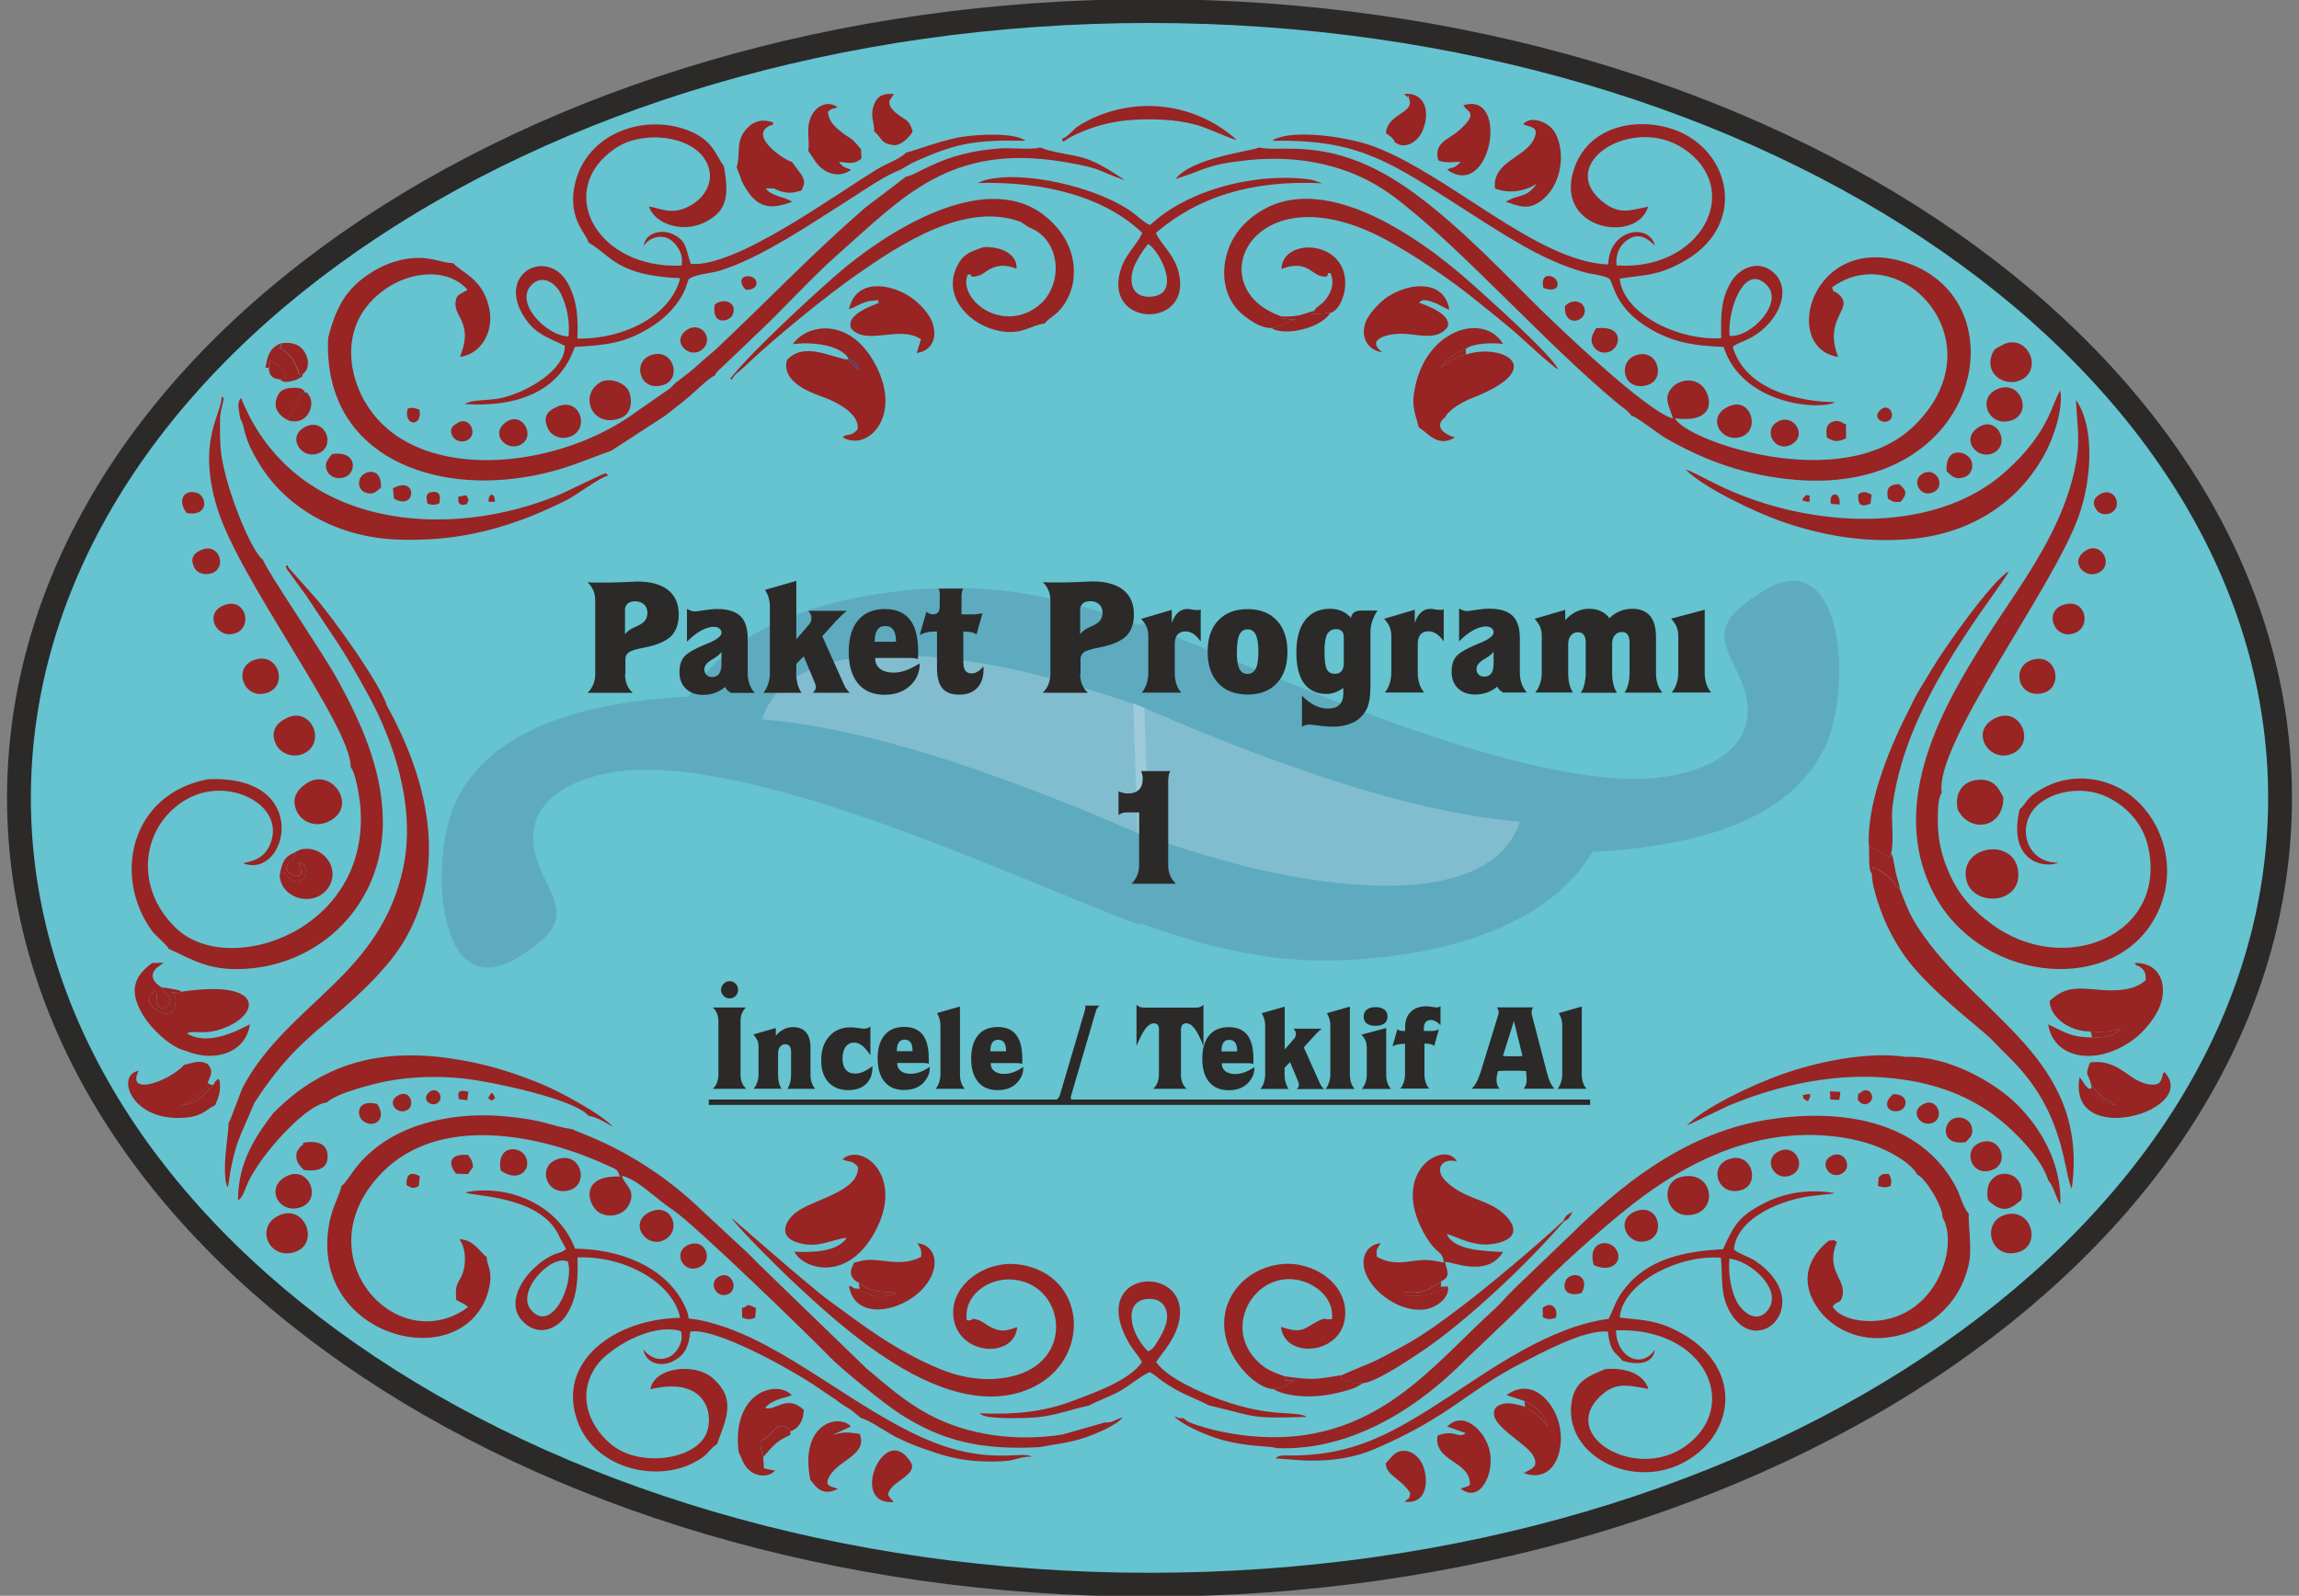 <?xml version="1.0" encoding="UTF-8"?>
<!DOCTYPE svg PUBLIC "-//W3C//DTD SVG 1.1//EN" "http://www.w3.org/Graphics/SVG/1.1/DTD/svg11.dtd">
<!-- Creator: CorelDRAW X6 -->
<svg xmlns="http://www.w3.org/2000/svg" xml:space="preserve" width="193mm" height="134mm" version="1.1" style="shape-rendering:geometricPrecision; text-rendering:geometricPrecision; image-rendering:optimizeQuality; fill-rule:evenodd; clip-rule:evenodd"
viewBox="0 0 19300 13400"
 xmlns:xlink="http://www.w3.org/1999/xlink">
 <rect x="0" y="0" width="19300" height="13400" fill="#808080" stroke="none"/>
 <defs>
  <style type="text/css">
   <![CDATA[
    .str1 {stroke:#43578A;stroke-width:7.62}
    .str0 {stroke:#2B2A29;stroke-width:200}
    .fil2 {fill:none}
    .fil6 {fill:#2B2A29}
    .fil0 {fill:#66C3D0}
    .fil1 {fill:#982423}
    .fil5 {fill:#2B2A29;fill-rule:nonzero}
    .fil3 {fill:#43578A;fill-opacity:0.22}
    .fil4 {fill:#FEFEFE;fill-opacity:0.22}
   ]]>
  </style>
 </defs>
 <g id="Layer_x0020_1">
  <g id="_663476208">
   <path class="fil0 str0" d="M9649 93l0 0c5241,0 9492,2959 9492,6607l0 0c0,3648 -4250,6607 -9491,6607l0 0c-5241,0 -9491,-2959 -9491,-6607l0 0c0,-3648 4250,-6607 9492,-6607l-2 0z"/>
   <g id="_862490720">
    <path class="fil1" d="M2865 9960c-4,58 -77,170 -103,324 -160,918 1035,1256 1311,634 21,-48 41,-115 44,-178 3,-92 -30,-122 -31,-183 -14,-12 -13,-11 -27,-25 -8,-8 -16,-17 -24,-25 -48,-51 -97,-101 -178,-100 44,56 58,163 37,252 -28,117 -81,92 -63,257 38,24 68,28 98,61 -606,443 -1402,-448 -715,-1137 480,-481 1315,-319 1894,-50 65,30 76,25 96,90 -356,-16 -269,267 -155,312 108,43 202,-12 233,-79 59,-125 -38,-157 -62,-240 130,27 292,198 430,288 171,111 1171,1081 1311,1229 94,99 464,400 599,486 354,226 676,302 1166,276 142,-27 251,-35 384,-81 108,-37 266,-106 315,-169 -67,18 -88,49 -151,43l-358 102c-387,59 -791,8 -1124,-172 -199,-107 -356,-249 -516,-382l-913 -884c-88,-93 -144,-140 -229,-220l-233 -216c-533,-519 -1059,-662 -1092,-689 -215,-36 -239,-80 -572,-110 -363,-34 -773,34 -1057,246 -215,161 -242,286 -314,340l-1 0z"/>
    <path class="fil1" d="M13700 3492c46,12 210,144 283,187 335,193 676,315 1089,350 1559,131 1900,-1506 926,-1825 -788,-258 -1055,717 -567,793 -130,-335 145,-403 5,-525 -56,-49 -29,8 -57,-58 577,-426 1415,464 684,1167 -601,578 -1913,119 -2002,-69 368,50 308,-209 216,-282 -75,-60 -183,-35 -234,18 -89,93 -26,162 1,266 -211,-51 -973,-776 -1176,-980 -330,-331 -744,-759 -1141,-1011 -592,-375 -978,-240 -1156,-285 -48,29 -564,83 -702,265 256,-79 256,-122 604,-158 437,-46 866,40 1213,296 553,407 1259,1220 1902,1753 22,18 32,24 52,40 12,10 15,11 26,22l17 18c2,3 6,8 8,10 2,2 6,7 8,10l1 -2z"/>
    <path class="fil1" d="M7608 1482l-346 263c-450,391 -793,755 -1240,1177 -53,50 -96,81 -157,137 -54,50 -107,91 -171,139 -45,33 -37,35 -73,66l-355 247c-638,423 -1701,532 -2141,-45 -188,-246 -262,-626 -42,-898 231,-286 653,-354 842,-134l-60 34c-24,17 -32,21 -39,60 -11,60 20,105 42,150 58,120 35,206 -6,319 169,-22 292,-204 243,-418 -54,-240 -231,-289 -300,-369 -125,-6 -198,-65 -387,-37 -124,19 -235,70 -322,129 -183,123 -272,264 -341,535 -44,945 801,1299 1629,1173 323,-49 478,-130 748,-225l451 -294c70,-55 146,-112 207,-165 48,-41 170,-160 209,-171 26,-47 44,-52 85,-93l261 -250c233,-217 461,-475 688,-675 540,-475 937,-937 1895,-778 346,58 275,74 515,154 -353,-239 -365,-178 -660,-256l-50 -19c-77,23 -239,1 -336,8 -491,34 -687,224 -791,237l2 -1z"/>
    <path class="fil1" d="M9935 11909c-56,1 -26,1 -76,-18 48,67 264,159 373,192 236,71 440,57 482,77 668,29 1237,-385 1587,-741l404 -386c92,-91 165,-168 261,-265 201,-203 601,-558 836,-729 454,-330 975,-556 1562,-500 147,14 299,47 421,100 121,53 259,132 310,224 73,32 218,274 212,362 2,3 6,5 7,11 1,6 5,8 6,11 113,248 -71,804 -567,844 -148,12 -311,-25 -369,-120 41,-56 68,-16 84,-93 29,-141 -146,-204 -48,-449 -29,-21 -20,-15 -68,-10 -2,5 -333,230 -86,575 110,153 335,283 620,231 346,-63 592,-319 647,-637 21,-120 -15,-354 -4,-394 -50,-55 -72,-155 -105,-219 -300,-577 -989,-674 -1613,-568 -707,120 -1251,593 -1617,953l-482 462c-62,60 -104,114 -160,165 -464,424 -841,916 -1521,1050 -306,61 -676,30 -978,-69 -53,-18 -86,-27 -117,-60l-1 1z"/>
    <path class="fil1" d="M16954 6798c-105,463 237,493 325,445 -249,9 -352,-273 -203,-451 114,-136 371,-198 583,-113 169,69 324,219 372,421 177,748 -698,1115 -1312,659 -152,-112 -274,-237 -358,-433 -42,-97 -74,-195 -87,-315 -7,-64 -7,-130 -5,-195 2,-53 5,-116 32,-161 -65,-404 934,-1710 1151,-2324 103,-289 140,-737 -24,-972 11,258 44,351 -19,619 -45,190 -117,364 -196,518 -178,344 -363,582 -548,876 -334,532 -826,1356 -437,2120 377,740 1446,864 1832,266 226,-350 150,-786 -129,-1042 -204,-188 -534,-245 -798,-87 -132,79 -110,104 -177,167l-2 2z"/>
    <path class="fil1" d="M2942 6440c44,41 77,260 83,333 87,1041 -1104,1446 -1546,1022 -377,-361 -277,-888 102,-1091 347,-186 817,60 689,381 -58,145 -185,149 -229,164 370,145 591,-749 -299,-705 -649,126 -796,817 -468,1270 32,45 121,112 143,154 205,92 333,184 635,168 641,-34 1166,-543 1162,-1241 -3,-460 -208,-874 -390,-1205 -110,-201 -584,-895 -616,-989 -103,-69 -341,-665 -357,-950 -4,-67 -5,-151 -4,-218 1,-87 24,-130 31,-193l-17 -8c1,145 -209,367 -39,929 183,607 1128,1838 1122,2179l-2 0z"/>
    <path class="fil1" d="M4767 10594c57,181 -130,601 -304,412 -144,-155 168,-481 304,-412zm-64 -196l50 91c-43,31 -43,23 -91,41 -34,13 -67,32 -91,48 -193,131 -334,376 -174,526 139,131 296,42 365,-72 83,-137 92,-291 86,-473 396,-16 802,211 862,507 -553,9 -1044,371 -861,871 152,415 722,537 1053,298 46,-33 77,-88 117,-107 73,-207 171,-380 -41,-560 -146,-124 -486,-90 -518,98 499,-122 548,259 451,407 -122,187 -524,236 -749,79 -195,-137 -345,-428 -146,-695 96,-129 447,-354 700,-279 29,84 -34,185 -98,216 -95,46 -176,-9 -217,-62 19,111 141,154 252,97 91,-47 130,-117 142,-247 209,-42 893,340 1109,496 37,26 47,33 84,56 32,20 44,33 81,58 31,20 59,36 85,54l62 52c1,-3 6,6 8,9 58,7 220,121 298,160 115,58 203,89 332,132 132,43 245,66 390,72 65,3 165,3 228,-6 55,-8 124,-39 189,-32 -73,-56 -360,76 -871,-141 -612,-259 -1195,-806 -1796,-977 -331,-94 -143,38 -263,-183 -168,-308 -546,-445 -903,-446 -152,-395 -590,-541 -919,-474 41,38 646,17 794,387l0 -1z"/>
    <path class="fil1" d="M14520 2820c-21,-209 123,-622 313,-425 146,151 -139,444 -313,425zm-682 -1085c-163,34 -249,70 -390,-46 -387,-321 261,-727 687,-440 512,345 141,1029 -564,980 -11,-101 32,-175 92,-215 109,-73 181,6 230,47 -52,-193 -384,-137 -392,160 -596,-22 -1329,-750 -1965,-990 -198,-75 -613,-140 -805,-74 -48,16 -25,9 -47,25 670,-11 933,143 1487,498 199,127 397,259 611,381 165,94 340,175 518,225 70,19 161,24 211,55 36,38 41,243 339,419 186,110 358,144 620,153 153,484 800,534 931,466 -4,-2 -10,-7 -12,-3 0,0 -701,11 -843,-462 34,-35 92,-41 173,-90 211,-127 324,-383 179,-527 -129,-127 -294,-46 -362,65 -91,147 -90,287 -86,478 -363,22 -823,-204 -853,-501 232,-34 308,-24 509,-128 579,-300 431,-957 -59,-1125 -318,-109 -742,-24 -845,374 -124,478 546,583 634,274l2 1z"/>
    <path class="fil1" d="M4774 2825c-177,1 -458,-277 -315,-429 96,-102 210,-13 251,73 49,103 75,224 63,356l1 0zm164 -790c195,112 237,279 772,301 -78,312 -467,514 -863,507 8,-179 -2,-320 -79,-462 -169,-312 -618,-84 -357,296 87,126 174,151 331,226 5,203 -320,394 -542,441 -106,22 -241,9 -298,49 394,26 788,-78 923,-480 260,-14 413,-32 609,-148 89,-52 158,-109 214,-174 124,-145 113,-222 138,-249 60,-42 178,-45 256,-69 354,-109 780,-404 1090,-599 129,-81 285,-195 439,-254 2,-2 5,-8 6,-6l84 -47c360,-165 521,-194 949,-185 -101,-75 -426,-50 -533,-33 -182,29 -433,130 -469,131 -53,56 -164,94 -229,132 -371,223 -1198,837 -1580,804 -44,-128 -32,-194 -152,-250 -104,-48 -236,-2 -242,101 31,-68 199,-150 296,30 25,47 27,76 22,133 -715,34 -1076,-635 -555,-986 222,-150 622,-110 750,95 95,152 13,292 -79,359 -182,131 -291,47 -391,37 50,147 279,220 457,137 195,-91 220,-217 172,-476 -70,-93 -92,-238 -346,-317 -354,-110 -781,47 -893,424 -95,322 90,460 102,532l-2 0z"/>
    <path class="fil1" d="M14518 10570c173,11 467,270 315,441 -96,108 -215,-4 -256,-87 -47,-96 -70,-231 -59,-354zm-3811 1678c88,-7 462,80 837,-82 643,-278 758,-479 1241,-726 152,-77 520,-280 714,-258 18,190 80,181 119,243 114,38 260,36 274,-91 -109,165 -322,66 -326,-163 758,-27 1053,645 577,977 -413,288 -1052,-88 -714,-419 126,-123 224,-101 409,-66 -40,-126 -183,-179 -360,-167 -137,58 -255,98 -284,275 -76,465 563,781 1017,463 369,-257 401,-786 -132,-1058 -173,-89 -273,-89 -481,-112 20,-285 485,-530 849,-503 17,179 -9,313 80,463 236,398 718,-85 215,-432 -57,-39 -134,-58 -186,-99 22,-268 412,-432 696,-455l153 -18c-211,-40 -427,-4 -598,85 -195,101 -247,168 -342,385 -324,16 -636,82 -828,334 -80,105 -74,132 -133,251 -491,63 -992,426 -1336,650 -476,310 -804,503 -1355,497 -65,-1 -80,0 -107,27l1 -1z"/>
    <path class="fil1" d="M1919 9429c3,67 -46,317 -26,474 4,31 -2,-1 5,29 10,40 5,22 15,38 57,-385 96,-402 221,-707 194,-299 360,-476 611,-681 210,-172 486,-422 631,-654 405,-648 202,-1408 -128,-2002 -54,-180 -443,-726 -603,-909l-218 -245c-16,-26 -6,-5 -13,-27 -32,29 -17,-7 -7,32l169 232c224,344 293,418 517,829 206,378 402,929 292,1450 -192,904 -953,1129 -1336,1822 -33,59 -113,302 -130,320l0 -1z"/>
    <path class="fil1" d="M12155 10802c-72,50 -178,82 -273,79 -89,-2 -81,-7 -94,-29 60,1 122,4 180,-14l100 -54c3,-2 7,-5 10,-8 3,-2 8,-6 10,-8 3,-2 7,-6 11,-9 83,-38 48,-89 31,-162 61,-7 352,138 488,-84 -160,-8 -414,-13 -473,-150 80,13 237,128 440,72 209,-58 104,-202 -11,-281 -104,-71 -238,-93 -356,-171 -50,-33 -114,-86 -126,-136 -21,-88 70,-115 139,-94 -98,-184 -568,77 -277,602 107,193 152,134 168,247 -131,-25 -151,-29 -293,-9 -111,16 -194,6 -271,-41 -6,-62 0,-61 33,-113 -113,9 -177,122 -127,251 67,174 298,329 492,306 99,-11 220,-101 198,-195l1 1z"/>
    <path class="fil1" d="M8538 11145c-88,29 -130,45 -219,0 -36,-18 -65,-43 -88,-53 -96,-42 -52,7 -115,-6 -28,-205 174,-353 375,-342 436,25 542,653 47,802 -218,66 -451,31 -647,-50 -372,-153 -648,-368 -929,-573 -161,-117 -819,-695 -819,-695 47,80 419,445 483,505 440,415 1259,1174 1948,955 602,-192 581,-989 -21,-1070 -278,-38 -572,168 -550,430 28,336 509,367 536,98l-1 -1z"/>
    <path class="fil1" d="M6145 3188c15,-43 72,-76 109,-113 246,-236 694,-600 954,-780 347,-241 897,-606 1360,-432l70 46c280,104 295,506 63,671 -302,214 -655,-67 -579,-271 58,-24 -10,37 95,5 37,-11 55,-34 89,-52 81,-44 150,-35 228,-6 7,-129 -141,-187 -274,-181 -131,41 -191,69 -240,195 -92,240 131,464 370,509 196,37 262,-50 379,-62 52,-64 110,-67 179,-184 48,-82 73,-174 66,-286 -13,-209 -141,-359 -260,-448 -505,-376 -1328,157 -1733,509 -211,184 -695,631 -865,841 -41,51 -29,22 -11,38l0 1z"/>
    <path class="fil1" d="M15715 7341c-3,108 85,348 131,441 65,134 138,249 224,348 184,211 393,378 608,560 52,46 82,82 121,121 47,46 75,73 123,124 412,438 401,897 470,1049 154,-1099 -793,-1439 -1284,-2186 -85,-129 -103,-193 -159,-333 -56,-39 -51,-67 -99,-106 -27,-22 -87,-61 -127,-77l-9 60 1 -1z"/>
    <path class="fil1" d="M17194 9912c45,42 65,149 102,202 15,-383 -207,-696 -392,-867 -175,-161 -544,-382 -903,-372 -330,-49 -761,45 -1047,148 -243,87 -652,279 -793,429l356 -170c417,-173 900,-278 1370,-228 324,35 578,126 799,272 159,106 441,366 509,585l-1 1z"/>
    <path class="fil1" d="M14150 3942c143,148 573,354 796,433 340,120 703,187 1104,150 487,-45 908,-303 1130,-741 60,-118 141,-342 116,-505 -71,105 -89,351 -463,684 -484,431 -1233,462 -1846,312 -485,-119 -707,-294 -837,-332l0 -1z"/>
    <path class="fil1" d="M2301 9338c-143,187 -304,411 -303,744 41,-35 47,-66 74,-129 27,-64 35,-73 70,-131 110,-183 432,-547 604,-565 72,-77 398,-158 497,-177 200,-39 432,-47 644,-24 231,24 942,174 1054,314 65,7 148,59 205,93 -88,-103 -447,-298 -604,-362 -243,-99 -473,-172 -764,-214 -600,-86 -1077,50 -1475,452l-2 -1z"/>
    <path class="fil1" d="M2019 3519c45,76 12,144 168,392 233,370 658,598 1134,619 374,16 691,-37 1015,-150 142,-49 277,-110 402,-171 108,-53 291,-198 368,-216 -29,-26 -4,-20 -51,-9l-336 160c-948,406 -2254,303 -2695,-802 -41,49 -16,101 -6,177l1 0z"/>
    <path class="fil1" d="M10674 2754c103,-25 113,-41 200,-72 -5,0 -50,1 -58,-1 -64,-13 -29,-2 -63,-26 -693,-241 -242,-1234 863,-652 233,123 567,349 762,508 115,94 242,193 349,286 47,41 307,284 354,305 -50,-116 -583,-592 -719,-714 -443,-397 -1367,-1068 -1923,-499 -198,203 -229,562 -13,747 50,43 158,123 247,118l1 0z"/>
    <path class="fil1" d="M7072 9735c70,32 73,1 130,62 16,209 -374,272 -521,385 -82,63 -157,197 11,251 170,54 272,-20 416,-40 -73,119 -282,125 -439,118 66,138 436,269 674,-163 259,-470 -109,-760 -271,-613z"/>
    <path class="fil1" d="M7123 3012c50,26 64,29 87,92l-94 -84c-140,-19 -366,-153 -509,3 -46,166 151,257 282,303 115,41 330,138 311,280 -63,67 -67,26 -128,64 200,129 511,-164 279,-605 -219,-416 -582,-341 -695,-175 159,-22 403,6 468,122l-1 0z"/>
    <path class="fil1" d="M11912 3591c61,28 156,176 299,83 -3,-2 -9,-9 -11,-5 -1,1 -163,-52 -94,-141 16,-20 12,-11 22,-17 30,-71 153,-138 229,-168 652,-253 255,-465 -51,-366 -116,28 -121,57 -211,109 56,-79 112,-120 210,-156 65,-50 222,-53 313,-42 -152,-257 -614,-137 -730,326 -45,177 -17,230 24,377z"/>
    <path class="fil1" d="M17547 8660c88,13 190,2 256,-26 -34,69 -175,84 -242,78 -182,-3 -221,-43 -366,-110 41,285 400,359 716,127 81,-59 203,-196 235,-322 48,-186 -51,-332 -230,-320 3,3 9,2 11,8 8,24 17,0 58,41 25,25 30,48 28,95 -98,90 -259,95 -431,77 -179,-18 -266,-5 -376,98 7,151 187,258 341,255l0 -1z"/>
    <path class="fil1" d="M1564 8826c250,101 501,7 534,-225 -121,64 -359,182 -528,77 56,-35 148,26 335,-55 285,-123 296,-398 -381,-295l-91 9c26,8 48,20 40,90 -22,209 -353,-26 -164,-106 30,64 -35,89 54,153l64 -44c-1,-93 -28,-55 -72,-139 -6,-7 -131,-73 -41,-163l61 -44 -98 3c-163,118 -194,247 -71,446 59,96 218,261 358,293z"/>
    <path class="fil1" d="M10689 11664c87,-19 103,-17 172,-73 -140,0 -34,5 -77,-34 -68,-24 -129,-47 -177,-83 -388,-293 -72,-837 328,-716 134,41 264,156 247,319 -76,8 -46,-20 -119,17 -109,55 -128,113 -309,47 27,268 489,240 535,-63 43,-284 -249,-486 -520,-464 -262,22 -481,219 -492,482 -12,301 268,568 413,568l-1 0z"/>
    <path class="fil1" d="M9639 2049c99,58 293,433 14,443 -120,4 -175,-79 -147,-207 17,-78 90,-185 132,-237l1 1zm-1431 -512c577,-17 1071,123 1381,418 -45,111 -161,187 -194,362 -81,423 574,432 508,11 -29,-186 -155,-265 -199,-373 343,-293 786,-446 1396,-416l-86 -29c-462,-69 -1043,82 -1359,380 -53,-23 -85,-58 -134,-96 -291,-222 -942,-372 -1264,-278l-48 21 -1 0z"/>
    <path class="fil1" d="M9638 11347c-155,-147 -219,-441 16,-440 117,0 166,103 134,212 -15,52 -40,96 -61,129 -30,49 -42,80 -90,100l1 -1zm-490 453c32,-22 190,-82 254,-119 75,-43 199,-143 251,-159 49,27 67,49 113,81 159,109 237,123 383,198 419,100 335,111 822,97 -93,-57 -289,13 -722,-143 -196,-71 -454,-190 -544,-318 64,-93 170,-203 196,-359 80,-471 -769,-425 -431,187 39,71 83,112 117,172 -106,157 -402,258 -572,323 -253,97 -487,119 -791,108 20,14 2,9 45,23 78,25 365,18 439,10 173,-19 289,-68 440,-100l0 -1z"/>
    <path class="fil1" d="M16040 5931c-146,283 -370,780 -351,1167 4,3 10,2 13,9 2,7 9,7 13,9 62,40 89,41 147,87l13 -35c30,-114 -3,-277 13,-400 16,-123 40,-232 73,-346 216,-759 858,-1514 902,-1624 -134,72 -533,631 -647,825 -44,75 -156,249 -175,309l-1 -1z"/>
    <path class="fil1" d="M6183 1403l30 76c13,39 13,42 31,75 108,194 220,212 408,139l-60 -27c-22,-7 -29,-7 -55,-17 -56,-21 -78,-29 -110,-67l66 0c19,6 45,21 69,27 71,18 107,8 167,-10 22,-48 33,-72 2,-127l-82 -112c-49,-8 -347,-200 -206,-294 61,-41 28,21 49,-36 -111,-44 -192,4 -243,74 -72,100 -31,191 -65,300l-1 -1z"/>
    <path class="fil1" d="M12786 1043c52,27 142,13 92,123 -71,157 -356,194 -327,417 115,46 253,25 351,-42 -78,109 -123,93 -215,129l-47 24c112,36 187,73 294,-5 176,-128 215,-411 118,-579 -49,-84 -199,-145 -266,-67z"/>
    <path class="fil1" d="M7128 2596c52,-15 116,-62 176,-69 111,-13 53,-3 74,16 -24,14 -289,92 -231,217 131,146 406,-33 585,89l-36 115c116,-15 174,-112 136,-242 -27,-89 -115,-176 -180,-222 -182,-126 -470,-161 -524,96z"/>
    <path class="fil1" d="M1546 8942c-129,141 -492,266 -382,50 -201,34 -58,449 420,390 130,-16 172,-87 221,-99 27,-60 56,-133 36,-217 -35,-12 9,-21 -27,10 -11,9 -10,16 -24,35 -68,64 -129,160 -262,168 98,-54 172,-94 216,-187 27,-72 48,-97 2,-155 -73,-42 -125,-10 -200,5z"/>
    <path class="fil1" d="M17558 9119c35,28 58,59 94,92 31,30 70,37 102,70 -106,-31 -164,-68 -220,-140 -41,-32 -43,-59 -76,-95 -107,610 1019,280 711,-45 -32,35 -3,112 -106,107 -188,-10 -262,-221 -517,-186 -46,125 -19,70 12,196l0 1z"/>
    <path class="fil1" d="M11604 2958c-153,-117 70,-162 187,-155 135,8 279,57 363,-60 34,-116 -225,-193 -241,-201 12,-10 22,-45 139,4 40,17 77,41 115,56 -37,-245 -315,-240 -518,-110 -54,35 -159,139 -186,217 -43,124 19,231 141,249z"/>
    <path class="fil1" d="M7210 10770l62 43c84,43 191,34 226,41l20 8c-46,24 -127,29 -185,20l-167 -65c-28,-28 -4,-6 -39,-19 57,349 591,186 701,-104 48,-126 -3,-244 -128,-254 24,34 39,50 33,114 -188,99 -363,-8 -515,37 -80,24 -33,-7 -61,40 -35,69 5,123 53,139z"/>
    <path class="fil1" d="M12799 11765c104,53 155,91 193,214 -107,-141 -122,-107 -190,-166 -88,-27 -177,-51 -244,5 -97,137 258,293 316,411 42,85 -10,101 -58,128l-24 13c254,92 354,-196 295,-420 -48,-183 -228,-388 -440,-235l152 50z"/>
    <path class="fil1" d="M6202 12195c28,56 37,108 93,155 58,49 152,59 212,0l-94 -20 -6 -96c-55,-177 -7,-113 65,-199 46,-54 103,-100 162,-17 68,-18 111,-86 114,-179 -144,-135 -237,14 -324,-16 26,-35 65,-54 108,-71 43,-17 86,-21 114,-38 -133,-133 -507,-18 -445,480l1 1z"/>
    <path class="fil1" d="M11264 11548c-22,33 21,35 69,53 79,30 29,12 113,13 106,-8 408,-211 498,-272 374,-253 895,-746 1184,-1085l-5 -5c-220,206 -635,554 -861,725 -148,111 -297,224 -471,320 -336,184 -220,114 -526,250l-1 1z"/>
    <path class="fil1" d="M12284 885c2,3 7,3 9,8 11,42 142,47 -61,216 -71,59 -199,93 -158,237 51,24 120,16 188,12l-18 21c-60,48 -48,16 -94,47 370,260 524,-665 135,-542l-1 1z"/>
    <path class="fil1" d="M6786 1267l59 89c68,98 192,147 299,71 -30,-20 -67,-13 -100,-68 99,10 128,22 188,-28l-4 -79c-8,-6 -41,-51 -67,-74 -33,-29 -55,-35 -91,-64 -57,-45 -116,-95 -119,-177 45,-37 42,-18 80,-37 -82,-59 -172,-11 -212,61 -60,106 -19,201 -33,306z"/>
    <path class="fil1" d="M6803 12428c23,17 82,155 231,74 -56,-23 -124,-18 -67,-112 81,-134 318,-176 250,-349 -113,-17 -128,-18 -226,8l152 -71c-99,-110 -436,-27 -340,449l0 1z"/>
    <path class="fil1" d="M12149 11979l156 55c-63,53 -86,-36 -237,21 -35,223 280,209 272,415 -19,13 -50,22 -78,30 160,130 288,-123 243,-320 -36,-159 -214,-343 -356,-201z"/>
    <path class="fil1" d="M16505 7377c43,246 481,224 436,-72 -42,-272 -485,-205 -436,72z"/>
    <path class="fil1" d="M2478 7157c-25,115 -33,35 -76,126 17,35 -1,26 44,56 20,14 31,21 54,16 56,-11 18,-63 6,-115 63,28 23,-18 58,44 39,68 -61,206 -178,44l-38 17c6,206 296,283 412,103 98,-152 -44,-359 -238,-314l-37 17c-1,-2 -5,3 -7,5l0 1z"/>
    <path class="fil1" d="M11032 2609c-39,57 -13,13 0,29l136 -10c75,-21 116,-139 123,-210 42,-406 -527,-434 -533,-159 205,-80 252,42 330,59 97,22 30,-37 83,-23 28,76 14,133 -23,193 -48,77 -76,66 -116,121z"/>
    <path class="fil1" d="M8916 1163c11,51 -8,22 126,-39 188,-85 361,-120 581,-122 151,-1 284,10 422,47 97,26 293,123 336,125 -310,-279 -758,-366 -1165,-200 -43,17 -127,60 -163,84 -47,31 -96,100 -137,106l0 -1z"/>
    <path class="fil1" d="M2584 6572c-71,43 -155,122 -87,251 43,81 153,126 256,78 262,-120 38,-454 -170,-329l1 0z"/>
    <path class="fil1" d="M16435 6799c104,203 386,156 383,-103 -41,-84 -87,-164 -227,-146 -115,15 -185,110 -156,249z"/>
    <path class="fil1" d="M5042 3209c-189,109 -69,398 174,299 94,-39 93,-163 61,-227 -35,-70 -163,-113 -235,-72z"/>
    <path class="fil1" d="M2343 10206c-208,95 -84,380 133,307 211,-70 85,-407 -133,-307z"/>
    <path class="fil1" d="M14125 9880c-214,39 -142,387 107,314 188,-55 141,-360 -107,-314z"/>
    <path class="fil1" d="M16799 2903c-35,21 -58,18 -79,81 -57,167 122,271 252,204 188,-99 33,-408 -173,-285z"/>
    <path class="fil1" d="M16750 6030c-227,111 -45,390 151,295 191,-93 57,-397 -151,-295z"/>
    <path class="fil1" d="M2401 6032c-79,41 -139,111 -81,224 37,70 144,119 241,66 178,-97 48,-396 -160,-290z"/>
    <path class="fil1" d="M16830 10202c-201,63 -123,377 110,314 206,-56 113,-385 -110,-314z"/>
    <path class="fil1" d="M7340 1105c70,57 48,104 177,115 83,-16 143,-106 144,-118 -26,-96 -58,-91 -126,-143 -41,-31 -78,-70 -67,-116l37 -53c-86,-9 -140,15 -167,87 -37,97 3,146 1,228l1 0z"/>
    <path class="fil1" d="M7502 12611c-40,-43 -69,-58 -16,-120 30,-36 72,-57 112,-90 83,-68 69,-103 17,-164 -214,-252 -478,410 -112,375l-1 -1z"/>
    <path class="fil1" d="M11632 12288c10,108 115,115 207,248 -14,76 -1,25 -47,75 215,22 194,-224 148,-317 -28,-56 -78,-108 -150,-111 -63,-3 -92,29 -157,106l-1 -1z"/>
    <path class="fil1" d="M11635 1117l45 35c58,57 -5,24 52,56 69,38 165,-15 205,-99 69,-144 44,-336 -150,-320 88,83 8,-38 43,43 1,3 3,8 4,11 27,111 -186,113 -199,274z"/>
    <path class="fil1" d="M10784 11557c42,39 -63,33 77,34 -68,56 -84,53 -172,73l23 13c52,25 290,107 660,-22l74 -42c-84,-1 -34,17 -113,-13 -48,-18 -92,-21 -69,-53 -225,37 -239,43 -480,10z"/>
    <path class="fil1" d="M2140 5540c-195,63 -94,342 102,278 180,-59 97,-343 -102,-278z"/>
    <path class="fil1" d="M17063 5540c-184,54 -125,323 78,282 190,-38 130,-343 -78,-282z"/>
    <path class="fil1" d="M2414 9873c-197,90 -77,325 106,266 190,-61 75,-350 -106,-266z"/>
    <path class="fil1" d="M16773 3265c-186,72 -79,335 119,263 171,-63 73,-337 -119,-263z"/>
    <path class="fil1" d="M16690 10078l19 18c125,110 196,30 259,-19 59,-296 -340,-293 -278,1z"/>
    <path class="fil1" d="M4674 9736c-171,63 -83,321 113,256 163,-54 87,-331 -113,-256z"/>
    <path class="fil1" d="M4679 3415c-53,23 -137,64 -78,186 27,56 109,100 196,61 154,-69 72,-328 -117,-248l-1 1z"/>
    <path class="fil1" d="M14506 9737c-166,65 -81,314 113,256 165,-49 88,-335 -113,-256z"/>
    <path class="fil1" d="M14521 3409c-210,86 -72,316 95,259 165,-55 85,-333 -95,-259z"/>
    <path class="fil1" d="M5466 2982c-166,58 -93,318 107,249 155,-54 77,-313 -107,-249z"/>
    <path class="fil1" d="M13734 2983c-159,54 -108,309 94,251 163,-46 91,-314 -94,-251z"/>
    <path class="fil1" d="M13722 10175c-171,73 -54,304 116,241 150,-56 82,-326 -116,-241z"/>
    <path class="fil1" d="M5446 10182c-178,95 -7,319 143,223 141,-90 35,-319 -143,-223z"/>
    <path class="fil1" d="M17319 5080c-171,58 -66,307 105,233 136,-58 83,-298 -105,-233z"/>
    <path class="fil1" d="M1883 5081c-174,64 -71,281 82,240 163,-43 103,-308 -82,-240z"/>
    <path class="fil1" d="M16613 9599c-143,65 -56,301 124,220 138,-63 49,-298 -124,-220z"/>
    <path class="fil1" d="M16614 3585c-170,103 -6,294 131,213 132,-77 20,-305 -131,-213z"/>
    <path class="fil1" d="M2553 9825c114,13 203,-9 197,-123 -5,-103 -94,-126 -204,-106 -7,44 3,-4 -31,43 -19,26 -25,29 -27,64 -4,65 45,98 64,123l1 -1z"/>
    <path class="fil1" d="M2568 3582c-171,80 -39,285 109,223 144,-61 54,-299 -109,-223z"/>
    <path class="fil1" d="M2231 3088l26 0 13 -67c43,58 96,32 131,157l-52 8c36,30 59,23 107,12 18,-4 34,-9 46,-16 65,-38 20,-3 43,-44 -60,9 -20,24 -53,-47 -36,-77 -57,-124 -151,-168 54,-16 3,-1 18,-41 -94,40 -112,100 -130,206l2 0z"/>
    <path class="fil1" d="M4238 3552c-127,103 29,252 143,176 118,-77 -5,-288 -143,-176z"/>
    <path class="fil1" d="M14935 9667c-150,71 -30,272 112,196 122,-65 29,-263 -112,-196z"/>
    <path class="fil1" d="M14938 3534c-152,66 -42,274 100,199 135,-71 28,-254 -100,-199z"/>
    <path class="fil1" d="M10753 2655c34,24 -1,13 63,26 8,2 53,1 58,1 -86,31 -97,47 -200,72 3,3 9,1 11,7 2,5 9,5 12,6 20,7 14,6 40,11 131,25 362,-39 431,-150l-136 10c-13,-16 -39,28 0,-29 -102,33 -149,55 -279,47l0 -1z"/>
    <path class="fil1" d="M4203 9828c146,108 266,-4 209,-117 -45,-89 -245,-104 -209,117z"/>
    <path class="fil1" d="M15715 7341l9 -60c40,16 100,55 127,77 48,39 42,67 99,106 -9,-50 -24,-89 -35,-137l-23 -119c-12,-38 -3,-19 -16,-40l-13 35c-58,-45 -85,-47 -147,-87 -3,-2 -10,-2 -13,-9 -3,-7 -9,-6 -13,-9 5,71 -9,199 25,243z"/>
    <path class="fil1" d="M1686 4620c-47,22 -96,55 -57,142 25,56 104,74 162,46 117,-58 40,-257 -105,-188z"/>
    <path class="fil1" d="M2423 3531c-1,-54 -1,-20 7,-40 2,-4 12,-20 16,-26 90,-132 59,-154 112,-169 0,0 4,-49 -117,-38 -58,5 -88,22 -109,63 -55,111 26,180 92,211l-1 -1z"/>
    <path class="fil1" d="M17511 4623c-151,94 -2,252 115,182 119,-71 12,-262 -115,-182z"/>
    <path class="fil1" d="M16501 9591c33,-36 71,-60 51,-131 -15,-50 -70,-91 -144,-70 -96,27 -127,233 93,201z"/>
    <path class="fil1" d="M2790 3812c-29,37 -74,72 -44,143 18,43 78,76 148,52 99,-34 112,-223 -105,-195l1 0z"/>
    <path class="fil1" d="M5780 10453c-142,60 -41,259 101,183 108,-57 39,-243 -101,-183z"/>
    <path class="fil1" d="M16342 3957c39,35 63,71 135,54 51,-12 93,-59 76,-131 -22,-92 -226,-148 -211,76l0 1z"/>
    <path class="fil1" d="M5757 2777c-125,98 37,245 139,157 107,-94 -21,-250 -139,-157z"/>
    <path class="fil1" d="M13398 2757c-18,40 -55,78 -27,139 20,44 72,83 143,56 91,-34 126,-225 -116,-195z"/>
    <path class="fil1" d="M13379 10622c146,73 259,-33 184,-137 -62,-85 -240,-60 -184,137z"/>
    <path class="fil1" d="M2547 3137c51,-45 49,-120 8,-184 -36,-56 -94,-83 -193,-71 -15,40 36,25 -18,41 93,44 115,91 151,168 33,71 -7,56 53,47l-1 -1z"/>
    <path class="fil1" d="M2423 3531c159,47 228,-135 170,-213 -30,-40 -8,-14 -36,-23 -53,15 -22,37 -112,169 -4,6 -14,22 -16,26 -8,20 -8,-13 -7,40l1 1z"/>
    <path class="fil1" d="M17628 4151c-46,28 -70,67 -31,126 27,42 80,51 122,31 111,-54 30,-230 -91,-157z"/>
    <path class="fil1" d="M6408 12234l22 -25c47,-55 84,-97 148,-132l57 -29 0 -29c-59,-82 -116,-37 -162,17 -73,86 -120,21 -65,199l0 -1z"/>
    <path class="fil1" d="M1568 4309c190,29 166,-141 91,-168 -112,-41 -176,59 -91,168z"/>
    <path class="fil1" d="M3198 4096c11,-184 -151,-148 -178,-72 -18,52 7,95 43,110 70,28 93,-6 134,-38l1 0z"/>
    <path class="fil1" d="M16139 3978c-101,59 -14,214 100,151 98,-55 11,-215 -100,-151z"/>
    <path class="fil1" d="M3166 9270c-176,-44 -182,106 -107,151 88,53 192,-28 107,-151z"/>
    <path class="fil1" d="M16161 9265c-140,55 -47,204 63,164 100,-37 45,-206 -63,-164z"/>
    <path class="fil1" d="M1523 8328c-19,-14 1,-6 -32,-15 -13,-4 -26,-5 -40,-8 -35,-6 -56,-9 -96,-14 44,84 71,45 72,139l-64 44c-90,-64 -24,-89 -54,-153 -188,80 142,315 164,106 8,-71 -14,-83 -40,-90l91 -9 -1 0z"/>
    <path class="fil1" d="M15364 9712c-100,65 12,213 114,132 74,-59 -7,-201 -114,-132z"/>
    <path class="fil1" d="M15336 3674c65,38 91,38 162,7l-1 -119c-27,0 -52,-47 -119,-18 -47,20 -52,68 -41,130l-1 0z"/>
    <path class="fil1" d="M3828 9856l100 3 43 -59c-5,-52 -13,-61 -41,-101 -139,-14 -182,55 -102,156l0 1z"/>
    <path class="fil1" d="M3839 3553c-29,18 -74,42 -41,108 18,36 78,64 131,32 85,-51 13,-205 -90,-141l0 1z"/>
    <path class="fil1" d="M6042 10716c-104,48 -31,195 71,151 94,-41 29,-197 -71,-151z"/>
    <path class="fil1" d="M13275 10859c62,-96 -4,-182 -96,-141 -64,29 -82,189 96,141z"/>
    <path class="fil1" d="M6000 2558c-28,182 125,143 150,86 47,-106 -79,-147 -150,-86z"/>
    <path class="fil1" d="M13138 2570c-11,167 145,141 164,59 19,-84 -86,-139 -164,-59z"/>
    <path class="fil1" d="M2348 7346l38 -17c117,162 217,23 178,-44 -36,-62 5,-16 -58,-44 13,53 51,104 -6,115 -23,5 -33,-3 -54,-16 -45,-30 -27,-21 -44,-56 43,-91 51,-12 76,-126 -97,35 -110,93 -130,188z"/>
    <path class="fil1" d="M3336 9202c-95,59 5,167 85,118 68,-42 19,-183 -85,-118z"/>
    <path class="fil1" d="M15848 4186c37,23 42,33 107,28 57,-65 54,-98 -15,-149 -86,8 -106,35 -91,121l-1 0z"/>
    <path class="fil1" d="M15893 9188c-104,84 -32,168 57,137 69,-24 72,-140 -57,-137z"/>
    <path class="fil1" d="M3307 4187c189,110 201,-202 -8,-86l8 86z"/>
    <path class="fil1" d="M2257 3088c0,66 32,92 93,98l52 -8c-35,-125 -87,-99 -131,-157l-13 67 -1 0z"/>
    <path class="fil1" d="M12155 10802l-60 4 4 -46c-4,3 -8,7 -11,9 -2,2 -7,6 -10,8 -3,2 -7,5 -10,8l-100 54c-57,18 -120,15 -180,14 13,22 4,26 94,29 95,3 201,-29 273,-79l0 -1z"/>
    <path class="fil1" d="M7165 10817l167 65c58,9 139,4 185,-20l-20 -8c-35,-7 -142,2 -226,-41l-62 -43 7 53 -51 -6z"/>
    <path class="fil1" d="M12951 10983l1 78c41,21 68,19 109,4 24,-90 -47,-139 -111,-82l1 0z"/>
    <path class="fil1" d="M12956 2416c63,31 152,16 109,-65 -21,-39 -137,-71 -109,65z"/>
    <path class="fil1" d="M6229 10983l1 80c42,19 70,19 110,1l6 -80c-95,-49 -57,-12 -116,-1l-1 0z"/>
    <path class="fil1" d="M15787 3441c-80,71 33,133 81,83 45,-47 -15,-141 -81,-83z"/>
    <path class="fil1" d="M6263 2434c115,-1 103,-95 44,-110 -90,-24 -110,54 -44,110z"/>
    <path class="fil1" d="M3600 9174c-71,66 34,130 81,82 49,-49 -17,-142 -81,-82z"/>
    <path class="fil1" d="M15619 9176c-25,24 -13,-32 -21,31 -4,32 -5,27 13,46 24,25 61,26 86,3 53,-50 -13,-143 -78,-81l0 1z"/>
    <path class="fil1" d="M3422 3433c-38,145 127,158 99,8 -27,-12 -65,-25 -99,-8z"/>
    <path class="fil1" d="M3413 9952c38,20 51,37 103,6l8 -82c-80,-40 -114,-16 -111,76z"/>
    <path class="fil1" d="M15765 9959c39,10 64,19 107,-1 12,-51 -1,-75 -16,-100 -62,3 -41,-9 -85,29l-5 72 -1 0z"/>
    <path class="fil1" d="M15600 4153c-5,93 27,106 103,76l9 -74c-45,-29 -84,-31 -112,-1l0 -1z"/>
    <path class="fil1" d="M3631 4131c-58,5 -55,45 -42,97 35,14 63,14 99,-1 10,-54 11,-102 -57,-96z"/>
    <path class="fil1" d="M17547 8660c16,28 12,14 13,52 67,6 209,-9 242,-78 -65,28 -167,39 -256,26l1 0z"/>
    <path class="fil1" d="M12802 11813c68,59 84,25 190,166 -38,-122 -89,-160 -193,-214l3 48z"/>
    <path class="fil1" d="M1789 9111c-34,-6 -24,-1 -46,-19 -45,93 -118,133 -216,187 133,-7 194,-103 262,-168z"/>
    <path class="fil1" d="M12306 2977l-1 -47c-98,35 -154,76 -210,156 89,-51 95,-80 211,-109z"/>
    <path class="fil1" d="M17534 9142c55,72 114,109 220,140 -32,-33 -71,-41 -102,-70 -35,-33 -59,-63 -94,-92 -8,37 9,14 -24,22z"/>
    <polygon class="fil1" points="15363,9164 15365,9233 15441,9236 15450,9169 "/>
    <path class="fil1" d="M3852 9230l71 9 9 -71c-60,-15 -98,-16 -80,62z"/>
    <path class="fil1" d="M3922 4231c11,-54 25,-6 -7,-72l-66 11c-10,61 15,83 73,61z"/>
    <path class="fil1" d="M15371 4231l73 6c10,-117 -97,-109 -73,-6z"/>
    <path class="fil1" d="M15136 9221c48,34 38,36 61,-15 -9,-7 17,-26 -32,-16 -66,13 -10,10 -30,32l1 -1z"/>
    <path class="fil1" d="M15146 4204l20 9c78,4 -25,3 25,-2l1 -51c-39,1 -22,-13 -43,10 -40,44 -3,34 -3,34z"/>
    <path class="fil1" d="M4155 4214c0,-85 -57,-74 -53,-1l53 1z"/>
    <path class="fil1" d="M4097 9221c47,30 21,26 60,0 -35,-84 -41,-19 -60,0z"/>
    <path class="fil1 str1" d="M7116 3020l94 84c-23,-64 -37,-67 -87,-92l-7 8z"/>
    <path class="fil1" d="M13123 10252l5 5c42,-24 40,-19 74,-81 -56,30 -51,26 -79,76z"/>
    <line class="fil2" x1="2730" y1="9435" x2="2730" y2= "9435" />
   </g>
   <path class="fil3" d="M9578 5234c370,141 727,292 1059,426 815,330 2454,997 3344,862 474,-72 862,-335 615,-854 -142,-298 -241,-436 214,-710 675,-408 748,842 502,1334 -261,522 -910,809 -1945,862 -413,703 -1456,901 -2208,912 -541,7 -1071,-125 -1584,-313 -1,5 -3,11 -4,16 -370,-141 -727,-292 -1059,-426 -815,-330 -2454,-997 -3344,-862 -474,72 -862,335 -615,854 142,298 241,436 -214,710 -675,408 -748,-842 -502,-1334 261,-522 910,-809 1945,-862 413,-703 1456,-901 2208,-912 541,-7 1071,125 1584,313 1,-5 3,-11 4,-16z"/>
   <path class="fil4" d="M9644 7035l-38 -1094c-423,-143 -807,-261 -1150,-331 -1201,-245 -1900,-60 -2058,430 634,56 1401,247 2550,703 247,98 475,198 696,292z"/>
   <path class="fil4" d="M9513 5905l38 1094c423,143 807,261 1150,331 1201,245 1900,60 2058,-430 -634,-56 -1401,-247 -2550,-703 -247,-98 -475,-198 -696,-292z"/>
   <path class="fil5" d="M5247 5328c16,-26 45,-47 89,-65l28 -13c25,-13 43,-27 54,-44 11,-17 17,-36 17,-59 0,-29 -9,-53 -28,-71 -19,-18 -44,-27 -75,-27 -26,0 -47,6 -62,19 -15,13 -23,30 -23,51l0 209zm0 330c0,33 5,63 16,91 5,13 12,25 20,37 8,11 17,22 29,32l-380 0c21,-19 36,-42 48,-69 11,-27 17,-57 17,-90l0 -612c0,-33 -5,-63 -16,-89 -11,-26 -27,-49 -48,-68 7,0 19,0 35,1 16,0 28,1 36,1l95 0c14,0 29,0 48,-1 46,-2 77,-3 95,-3l107 -5c113,0 199,24 259,71 60,48 90,116 90,205 0,80 -22,141 -65,184 -44,42 -118,74 -225,95 -70,13 -114,27 -131,41 -18,14 -27,33 -27,58l0 124 -3 -3zm889 160c-5,-3 -10,-6 -14,-9 -4,-3 -9,-7 -15,-12 -8,-8 -15,-17 -20,-28 -25,21 -53,37 -84,49 -31,11 -64,17 -99,17 -61,0 -110,-17 -146,-52 -36,-35 -54,-81 -54,-138 0,-56 13,-100 40,-131 27,-31 85,-65 175,-102l7 -3c88,-34 131,-66 131,-96 0,-14 -6,-26 -18,-36 -12,-9 -27,-14 -46,-14 -33,0 -68,11 -107,32 -38,21 -78,52 -119,93l0 -275c5,3 11,6 18,9 7,3 13,6 18,7 5,2 10,3 15,4 5,1 10,1 16,1 10,0 35,-3 76,-10 41,-6 77,-10 109,-10 90,0 156,20 197,60 41,39 61,104 61,192l0 288c0,33 5,63 16,92 10,29 25,53 43,72l-201 0 1 0zm-78 -344c-12,17 -33,35 -62,53l-8 5 -13 8c-41,24 -62,51 -62,81 0,18 6,33 18,46 12,12 27,18 46,18 28,0 48,-10 61,-29 13,-19 19,-48 19,-88l0 -93 1 -1zm626 179c0,32 4,63 12,92 8,29 19,53 33,73l-321 0c17,-19 30,-44 40,-73 10,-29 15,-60 15,-92l0 -559c0,-25 -3,-48 -9,-71 -6,-23 -17,-46 -31,-70l262 -75 0 490 108 -125c6,-7 11,-15 14,-25 2,-5 3,-9 4,-14 1,-4 1,-9 1,-15 0,-11 -2,-21 -6,-30 -4,-10 -11,-20 -20,-30l323 0c-4,4 -11,9 -20,17 -9,8 -16,15 -23,20l-41 42 -122 134 182 406c6,15 14,28 22,39 8,11 17,21 27,30l-311 0c8,-6 14,-14 19,-22 2,-3 3,-7 5,-12 1,-4 2,-9 2,-13 0,-6 -1,-11 -2,-15 -1,-4 -2,-8 -3,-10 -2,-6 -4,-12 -7,-20l-90 -214 -62 64 0 78 -1 0zm663 -127l0 3c0,37 14,66 41,87 27,21 65,32 113,32 35,0 69,-6 104,-19 35,-13 73,-32 116,-59 0,39 -7,74 -21,106 -14,32 -35,60 -63,85 -54,48 -124,73 -211,73 -95,0 -169,-31 -222,-93 -52,-62 -79,-151 -79,-267 0,-115 26,-204 79,-266 52,-62 127,-94 224,-94 94,0 164,30 211,89 46,60 69,150 69,271l-1 38 -1 23c-6,-3 -13,-5 -23,-7 -10,-2 -22,-3 -37,-3l-299 0 0 1zm-4 -137l179 0c0,-44 -7,-77 -22,-99 -15,-22 -38,-33 -69,-33 -30,0 -52,11 -66,33 -15,22 -22,55 -22,100l0 -1zm547 -387c0,-11 -1,-22 -2,-31 -2,-9 -4,-19 -8,-28l205 0c-2,6 -4,11 -6,17 -2,5 -3,10 -4,13l-3 29 0 157 107 0 28 -3c13,-1 27,-4 41,-8l-51 182c-7,-9 -20,-16 -37,-20 -18,-4 -42,-7 -73,-7l0 255c0,33 6,57 17,73 11,16 29,24 52,24 17,0 34,-5 50,-15 8,-4 16,-10 25,-18 8,-8 17,-17 25,-27l0 12 1 12c0,68 -18,120 -54,158 -36,38 -87,56 -151,56 -64,0 -111,-18 -141,-54 -30,-36 -45,-93 -45,-171l0 -305 -16 0c-25,0 -47,2 -67,7 -21,4 -42,12 -62,22l56 -195c9,7 17,12 26,16 5,2 9,3 14,4 4,1 9,1 15,1 21,0 35,-6 44,-17 9,-12 13,-30 13,-56l0 -83 1 0zm1178 325c16,-26 45,-47 89,-65l28 -13c25,-13 43,-27 54,-44 11,-17 17,-36 17,-59 0,-29 -9,-53 -28,-71 -19,-18 -44,-27 -75,-27 -26,0 -47,6 -62,19 -15,13 -23,30 -23,51l0 209zm0 330c0,33 5,63 16,91 5,13 12,25 20,37 8,11 17,22 29,32l-380 0c21,-19 36,-42 48,-69 11,-27 17,-57 17,-90l0 -612c0,-33 -5,-63 -16,-89 -11,-26 -27,-49 -48,-68 7,0 19,0 35,1 16,0 28,1 36,1l95 0c14,0 29,0 48,-1 46,-2 77,-3 95,-3l107 -5c113,0 199,24 259,71 60,48 90,116 90,205 0,80 -22,141 -65,184 -44,42 -118,74 -225,95 -70,13 -114,27 -131,41 -18,14 -27,33 -27,58l0 124 -3 -3zm1012 -270c-20,-29 -40,-50 -61,-64 -21,-14 -44,-21 -67,-21 -29,0 -52,9 -67,27 -15,18 -23,44 -23,77l0 246c0,33 5,64 14,92 9,29 23,52 41,72l-332 0c17,-19 30,-43 40,-73 10,-29 15,-60 15,-92l0 -314c0,-26 -5,-50 -14,-72 -9,-22 -25,-45 -46,-68l257 -76 0 111c12,-37 29,-66 51,-87 22,-21 48,-31 77,-31 10,0 17,0 21,1 4,0 13,2 25,4l39 4c8,0 13,0 17,-1l13 -5 0 269 0 1zm303 86c0,67 7,115 22,143 14,29 37,43 68,43 31,0 54,-15 69,-44 15,-29 22,-77 22,-143 0,-65 -7,-112 -22,-142 -14,-30 -37,-45 -69,-45 -31,0 -54,15 -68,44 -14,29 -21,77 -21,143l-1 1zm-245 0c0,-112 29,-200 89,-263 59,-63 141,-95 246,-95 105,0 187,31 246,95 59,63 89,151 89,263 0,113 -29,201 -89,264 -59,64 -141,95 -246,95 -105,0 -187,-32 -246,-95 -59,-63 -89,-151 -89,-264zm790 367c34,36 70,63 107,82 37,19 76,28 115,28 41,0 73,-11 94,-32 22,-21 33,-52 33,-91l0 -51c-22,17 -45,29 -68,38 -23,9 -48,13 -73,13 -83,0 -146,-30 -189,-89 -43,-59 -64,-146 -64,-261 0,-117 25,-207 74,-270 49,-63 119,-95 210,-95 18,0 35,2 51,5 16,3 32,8 46,14 29,12 54,31 77,57 4,-21 13,-36 27,-46 14,-10 34,-15 60,-15l136 0c-10,14 -18,28 -25,43 -7,14 -14,30 -19,46 -10,30 -15,60 -15,90l0 437c0,73 -5,128 -15,165 -10,37 -26,69 -50,97 -26,31 -61,56 -104,72 -43,17 -93,25 -150,25 -17,0 -34,-1 -52,-2 -19,-1 -39,-4 -62,-7l-74 -9c-12,0 -25,1 -35,4 -11,3 -22,7 -33,15l0 -262 -2 -1zm353 -271l0 -218c0,-23 -5,-40 -16,-51 -11,-11 -27,-17 -49,-17 -34,0 -58,14 -74,42 -15,28 -23,75 -23,139 0,77 6,129 19,155 13,26 35,39 68,39 25,0 43,-7 56,-22 12,-15 19,-37 19,-66l0 -1zm839 -183c-20,-29 -40,-50 -61,-64 -21,-14 -44,-21 -67,-21 -29,0 -52,9 -67,27 -15,18 -23,44 -23,77l0 246c0,33 5,64 14,92 9,29 23,52 41,72l-332 0c17,-19 30,-43 40,-73 10,-29 15,-60 15,-92l0 -314c0,-26 -5,-50 -14,-72 -9,-22 -25,-45 -46,-68l257 -76 0 111c12,-37 29,-66 51,-87 22,-21 48,-31 77,-31 10,0 17,0 21,1 4,0 13,2 25,4l39 4c8,0 13,0 17,-1l13 -5 0 269 0 1zm498 429c-5,-3 -10,-6 -14,-9 -4,-3 -9,-7 -15,-12 -8,-8 -15,-17 -20,-28 -25,21 -53,37 -84,49 -31,11 -64,17 -99,17 -61,0 -110,-17 -146,-52 -36,-35 -54,-81 -54,-138 0,-56 13,-100 40,-131 27,-31 85,-65 175,-102l7 -3c88,-34 131,-66 131,-96 0,-14 -6,-26 -18,-36 -12,-9 -27,-14 -46,-14 -33,0 -68,11 -107,32 -38,21 -78,52 -119,93l0 -275c5,3 11,6 18,9 7,3 13,6 18,7 5,2 10,3 15,4 5,1 10,1 16,1 10,0 35,-3 76,-10 41,-6 77,-10 109,-10 90,0 156,20 197,60 41,39 61,104 61,192l0 288c0,33 5,63 16,92 10,29 25,53 43,72l-201 0 1 0zm-78 -344c-12,17 -33,35 -62,53l-8 5 -13 8c-41,24 -62,51 -62,81 0,18 6,33 18,46 12,12 27,18 46,18 28,0 48,-10 61,-29 13,-19 19,-48 19,-88l0 -93 1 -1zm625 179c0,34 3,66 10,94 7,28 17,52 30,71l-317 0c17,-19 30,-44 40,-73 10,-29 15,-60 15,-92l0 -314c0,-26 -5,-50 -14,-72 -9,-22 -25,-45 -46,-68l257 -75 0 87c27,-31 58,-55 92,-71 34,-17 70,-25 109,-25 37,0 70,7 98,20 29,13 53,33 72,59 27,-27 56,-46 88,-59 17,-6 33,-12 50,-15 17,-3 34,-5 53,-5 66,0 117,20 150,60 34,40 50,100 50,179l0 300c0,34 4,65 14,94 9,29 23,52 40,71l-317 0c12,-19 23,-43 30,-72 8,-29 11,-60 11,-93l0 -253c0,-31 -5,-54 -16,-69 -11,-15 -27,-22 -49,-22 -25,0 -44,9 -59,27 -15,18 -22,41 -22,71l0 247c0,33 3,64 10,93 7,29 17,52 30,72l-303 0c13,-19 23,-42 30,-71 3,-15 6,-30 8,-44 2,-14 3,-31 3,-49l0 -253c0,-31 -5,-54 -16,-69 -11,-15 -27,-22 -50,-22 -23,0 -43,9 -58,27 -15,18 -23,42 -23,70l0 247 0 -3zm924 -315c0,-26 -5,-50 -14,-72 -9,-22 -25,-45 -46,-68l282 -75 0 530c0,33 5,64 14,93 9,29 23,53 41,72l-332 0c17,-19 30,-44 40,-73 10,-29 15,-60 15,-92l0 -314 0 -1z"/>
   <path class="fil5" d="M9824 6474c-5,10 -9,21 -12,35 -3,14 -5,32 -5,54l0 699c0,33 5,63 16,89 11,26 27,50 50,70l-375 0c21,-19 36,-42 48,-69 11,-27 17,-58 17,-90l0 -440 -101 0c-10,0 -17,0 -21,1 -4,0 -11,2 -21,5 -10,3 -20,8 -30,16l0 -199c15,6 28,10 41,14 12,2 25,4 37,4 41,0 72,-10 93,-32 22,-21 32,-52 32,-93 0,-12 -1,-23 -4,-34 -2,-10 -5,-20 -11,-29l246 0 0 -1z"/>
   <path class="fil5" d="M6263 8459c-15,13 -26,30 -35,51 -8,19 -11,41 -11,65l0 450c0,24 4,47 12,67 4,10 9,19 14,27 6,8 13,16 21,24l-280 0c15,-14 27,-31 35,-51 8,-20 12,-42 12,-66l0 -450c0,-24 -4,-46 -12,-66 -8,-19 -20,-36 -35,-50l279 0 0 -1zm-210 -148c0,-19 7,-35 22,-50 14,-15 31,-22 49,-22 20,0 37,7 51,21 14,14 21,31 21,51 0,21 -7,38 -20,52 -14,14 -31,21 -52,21 -19,0 -36,-7 -50,-22 -14,-14 -21,-32 -21,-51zm479 710c0,25 2,48 7,69 5,21 12,38 22,52l-234 0c12,-14 22,-32 30,-54 7,-22 11,-44 11,-67l0 -231c0,-19 -3,-37 -10,-53 -7,-16 -18,-33 -34,-50l189 -55 0 65c21,-24 43,-42 67,-54 24,-12 50,-18 77,-18 49,0 85,15 110,44 25,29 37,73 37,132l0 221c0,25 3,48 10,69 7,21 17,38 29,52l-233 0c10,-14 17,-31 23,-52 3,-11 5,-22 6,-33 1,-11 2,-22 2,-36l0 -186c0,-23 -4,-40 -12,-51 -8,-11 -20,-16 -37,-16 -17,0 -32,7 -43,20 -11,13 -17,31 -17,52l0 181 0 -1zm792 -68l0 11c0,59 -18,105 -54,139 -36,34 -85,51 -148,51 -71,0 -126,-22 -167,-66 -41,-44 -61,-106 -61,-185 0,-83 22,-150 67,-200 44,-50 103,-76 176,-76 8,0 18,1 28,1 10,1 22,2 36,4 6,1 16,2 28,4 12,1 21,2 24,2 10,0 20,-1 29,-4 4,-2 9,-4 13,-6 4,-2 8,-5 12,-9l0 241c-28,-39 -52,-67 -72,-82 -21,-15 -42,-23 -65,-23 -30,0 -54,12 -71,36 -18,24 -26,57 -26,97 0,40 9,72 27,94 18,22 45,33 79,33 23,0 46,-5 70,-16 24,-11 49,-26 76,-47l-1 1zm208 -26l0 2c0,27 10,48 30,64 20,16 48,24 83,24 25,0 51,-5 76,-14 26,-9 54,-24 85,-44 0,29 -5,55 -16,78 -11,23 -26,44 -46,63 -39,36 -91,53 -155,53 -70,0 -125,-23 -163,-69 -39,-46 -58,-111 -58,-196 0,-85 19,-150 58,-196 38,-46 93,-69 165,-69 69,0 121,22 155,66 34,44 51,110 51,199l0 28 0 17c-4,-2 -10,-4 -17,-5 -7,-1 -16,-2 -28,-2l-220 0 0 1zm-3 -100l132 0c0,-32 -5,-57 -16,-73 -11,-16 -28,-24 -51,-24 -22,0 -38,8 -49,24 -11,16 -16,41 -16,74l0 -1zm366 -217c0,-18 -2,-35 -7,-52 -5,-17 -12,-34 -22,-51l193 -55 0 570c0,24 3,47 10,68 7,21 17,39 30,53l-244 0c12,-14 22,-32 29,-54 7,-22 11,-44 11,-68l0 -411zm422 318l0 2c0,27 10,48 30,64 20,16 48,24 83,24 25,0 51,-5 76,-14 26,-9 54,-24 85,-44 0,29 -5,55 -16,78 -11,23 -26,44 -46,63 -39,36 -91,53 -155,53 -70,0 -125,-23 -163,-69 -39,-46 -58,-111 -58,-196 0,-85 19,-150 58,-196 38,-46 93,-69 165,-69 69,0 121,22 155,66 34,44 51,110 51,199l0 28 0 17c-4,-2 -10,-4 -17,-5 -7,-1 -16,-2 -28,-2l-220 0 0 1zm-3 -100l132 0c0,-32 -5,-57 -16,-73 -11,-16 -28,-24 -51,-24 -22,0 -38,8 -49,24 -11,16 -16,41 -16,74l0 -1zm677 376l-1 3 -1 10 1 8 3 9 -122 0c7,-6 12,-12 17,-19 5,-7 8,-13 10,-20l212 -719 0 -3 2 -11c0,-4 0,-7 -1,-9l-3 -9 122 0 -18 20c-2,2 -3,5 -5,9 -2,4 -3,7 -5,10l-211 720 0 1zm739 -553c0,-20 -3,-34 -10,-44 -7,-9 -18,-14 -33,-14 -24,0 -48,15 -71,45 -23,30 -48,79 -75,146l0 -347c8,7 17,13 26,18 10,4 20,6 31,6l449 0c11,0 21,-2 30,-6 10,-4 18,-10 26,-18l0 347c-26,-66 -50,-114 -73,-145 -23,-31 -47,-46 -71,-46 -15,0 -27,5 -34,14 -3,4 -6,11 -8,18 -2,8 -3,16 -3,26l0 375c0,24 4,46 12,66 8,20 20,37 36,51l-281 0c16,-14 28,-32 36,-52 8,-20 12,-42 12,-66l0 -375 1 1zm527 278l0 2c0,27 10,48 30,64 20,16 48,24 83,24 25,0 51,-5 76,-14 26,-9 54,-24 85,-44 0,29 -5,55 -16,78 -11,23 -26,44 -46,63 -39,36 -91,53 -155,53 -70,0 -125,-23 -163,-69 -39,-46 -58,-111 -58,-196 0,-85 19,-150 58,-196 38,-46 93,-69 165,-69 69,0 121,22 155,66 34,44 51,110 51,199l0 28 0 17c-4,-2 -10,-4 -17,-5 -7,-1 -16,-2 -28,-2l-220 0 0 1zm-3 -100l132 0c0,-32 -5,-57 -16,-73 -11,-16 -28,-24 -51,-24 -22,0 -38,8 -49,24 -11,16 -16,41 -16,74l0 -1zm530 194c0,24 3,46 9,67 6,21 14,39 24,54l-236 0c12,-14 22,-32 29,-54 7,-22 11,-44 11,-68l0 -411c0,-18 -2,-35 -7,-52 -5,-17 -12,-34 -22,-51l193 -55 0 360 80 -92c4,-5 8,-11 10,-18 1,-3 2,-7 3,-10 1,-3 1,-7 1,-11 0,-8 -2,-15 -5,-22 -3,-7 -8,-15 -15,-22l238 0c-3,3 -8,7 -15,12 -7,6 -12,11 -17,15l-30 31 -90 99 134 299c5,11 10,21 16,29 6,8 12,15 20,22l-229 0c6,-5 11,-10 14,-16 1,-2 2,-5 3,-9 1,-3 1,-6 1,-10 0,-4 0,-8 -1,-11 -1,-3 -2,-6 -2,-7 -1,-4 -3,-9 -5,-15l-66 -158 -46 47 0 57zm384 -412c0,-18 -2,-35 -7,-52 -5,-17 -12,-34 -22,-51l193 -55 0 570c0,24 3,47 10,68 7,21 17,39 30,53l-244 0c12,-14 22,-32 29,-54 7,-22 11,-44 11,-68l0 -411zm305 180c0,-19 -3,-37 -10,-53 -7,-16 -18,-33 -34,-50l208 -55 0 390c0,24 3,47 10,68 7,21 17,39 30,53l-244 0c12,-14 22,-32 30,-54 7,-22 11,-44 11,-67l0 -231 -1 -1zm175 -255c0,25 -9,44 -26,58 -18,13 -43,20 -75,20 -32,0 -57,-7 -74,-20 -17,-13 -25,-33 -25,-58 0,-25 9,-44 26,-58 17,-14 42,-21 74,-21 32,0 56,7 74,21 18,14 26,33 26,58zm148 229l-11 0c-18,0 -35,2 -49,5 -15,3 -31,9 -46,16l41 -144c5,5 11,9 19,12 3,1 7,2 11,2 4,1 9,1 14,1l21 0 0 -36c0,-52 16,-94 48,-125 32,-31 75,-46 130,-46 16,0 33,2 50,5l33 5c8,0 14,-1 20,-3 6,-2 11,-5 16,-8l0 159c-13,-14 -27,-25 -40,-32 -6,-3 -13,-6 -20,-8 -7,-2 -14,-3 -21,-3 -19,0 -34,6 -44,18 -10,12 -15,30 -15,53l0 21 74 0c6,0 14,-1 23,-3l29 -9 -39 138c-6,-6 -15,-11 -28,-15 -14,-3 -32,-5 -54,-5l0 257c0,24 3,47 10,68 7,21 17,39 30,53l-244 0c13,-13 22,-30 30,-52 7,-22 11,-45 11,-69l0 -257 1 2zm820 102l45 3 42 0 40 0 38 -3 -72 -293 -92 293 -1 0zm-41 128l-10 45 -2 26c0,17 2,32 7,44 4,13 11,23 19,32l-235 0c15,-13 29,-31 41,-54 12,-22 24,-51 35,-86l150 -488 1 -5 0 -9c0,-5 0,-9 -1,-11 0,-2 -1,-5 -3,-9 -2,-7 -5,-14 -11,-21l304 0c-4,8 -8,16 -10,23 -2,7 -3,14 -3,19l1 12 0 1 128 492c9,34 18,61 28,83 10,22 22,39 35,53l-259 0c8,-8 15,-19 20,-33 4,-13 6,-30 6,-48l-1 -21 -4 -46 -56 -3 -62 0c-8,0 -19,0 -33,0 -14,0 -24,0 -31,0l-56 3 2 1zm540 -385c0,-18 -2,-35 -7,-52 -5,-17 -12,-34 -22,-51l193 -55 0 570c0,24 3,47 10,68 7,21 17,39 30,53l-244 0c12,-14 22,-32 29,-54 7,-22 11,-44 11,-68l0 -411z"/>
   <polygon class="fil6" points="5950,9233 13349,9233 13349,9278 5950,9278 "/>
  </g>
 </g>
</svg>

